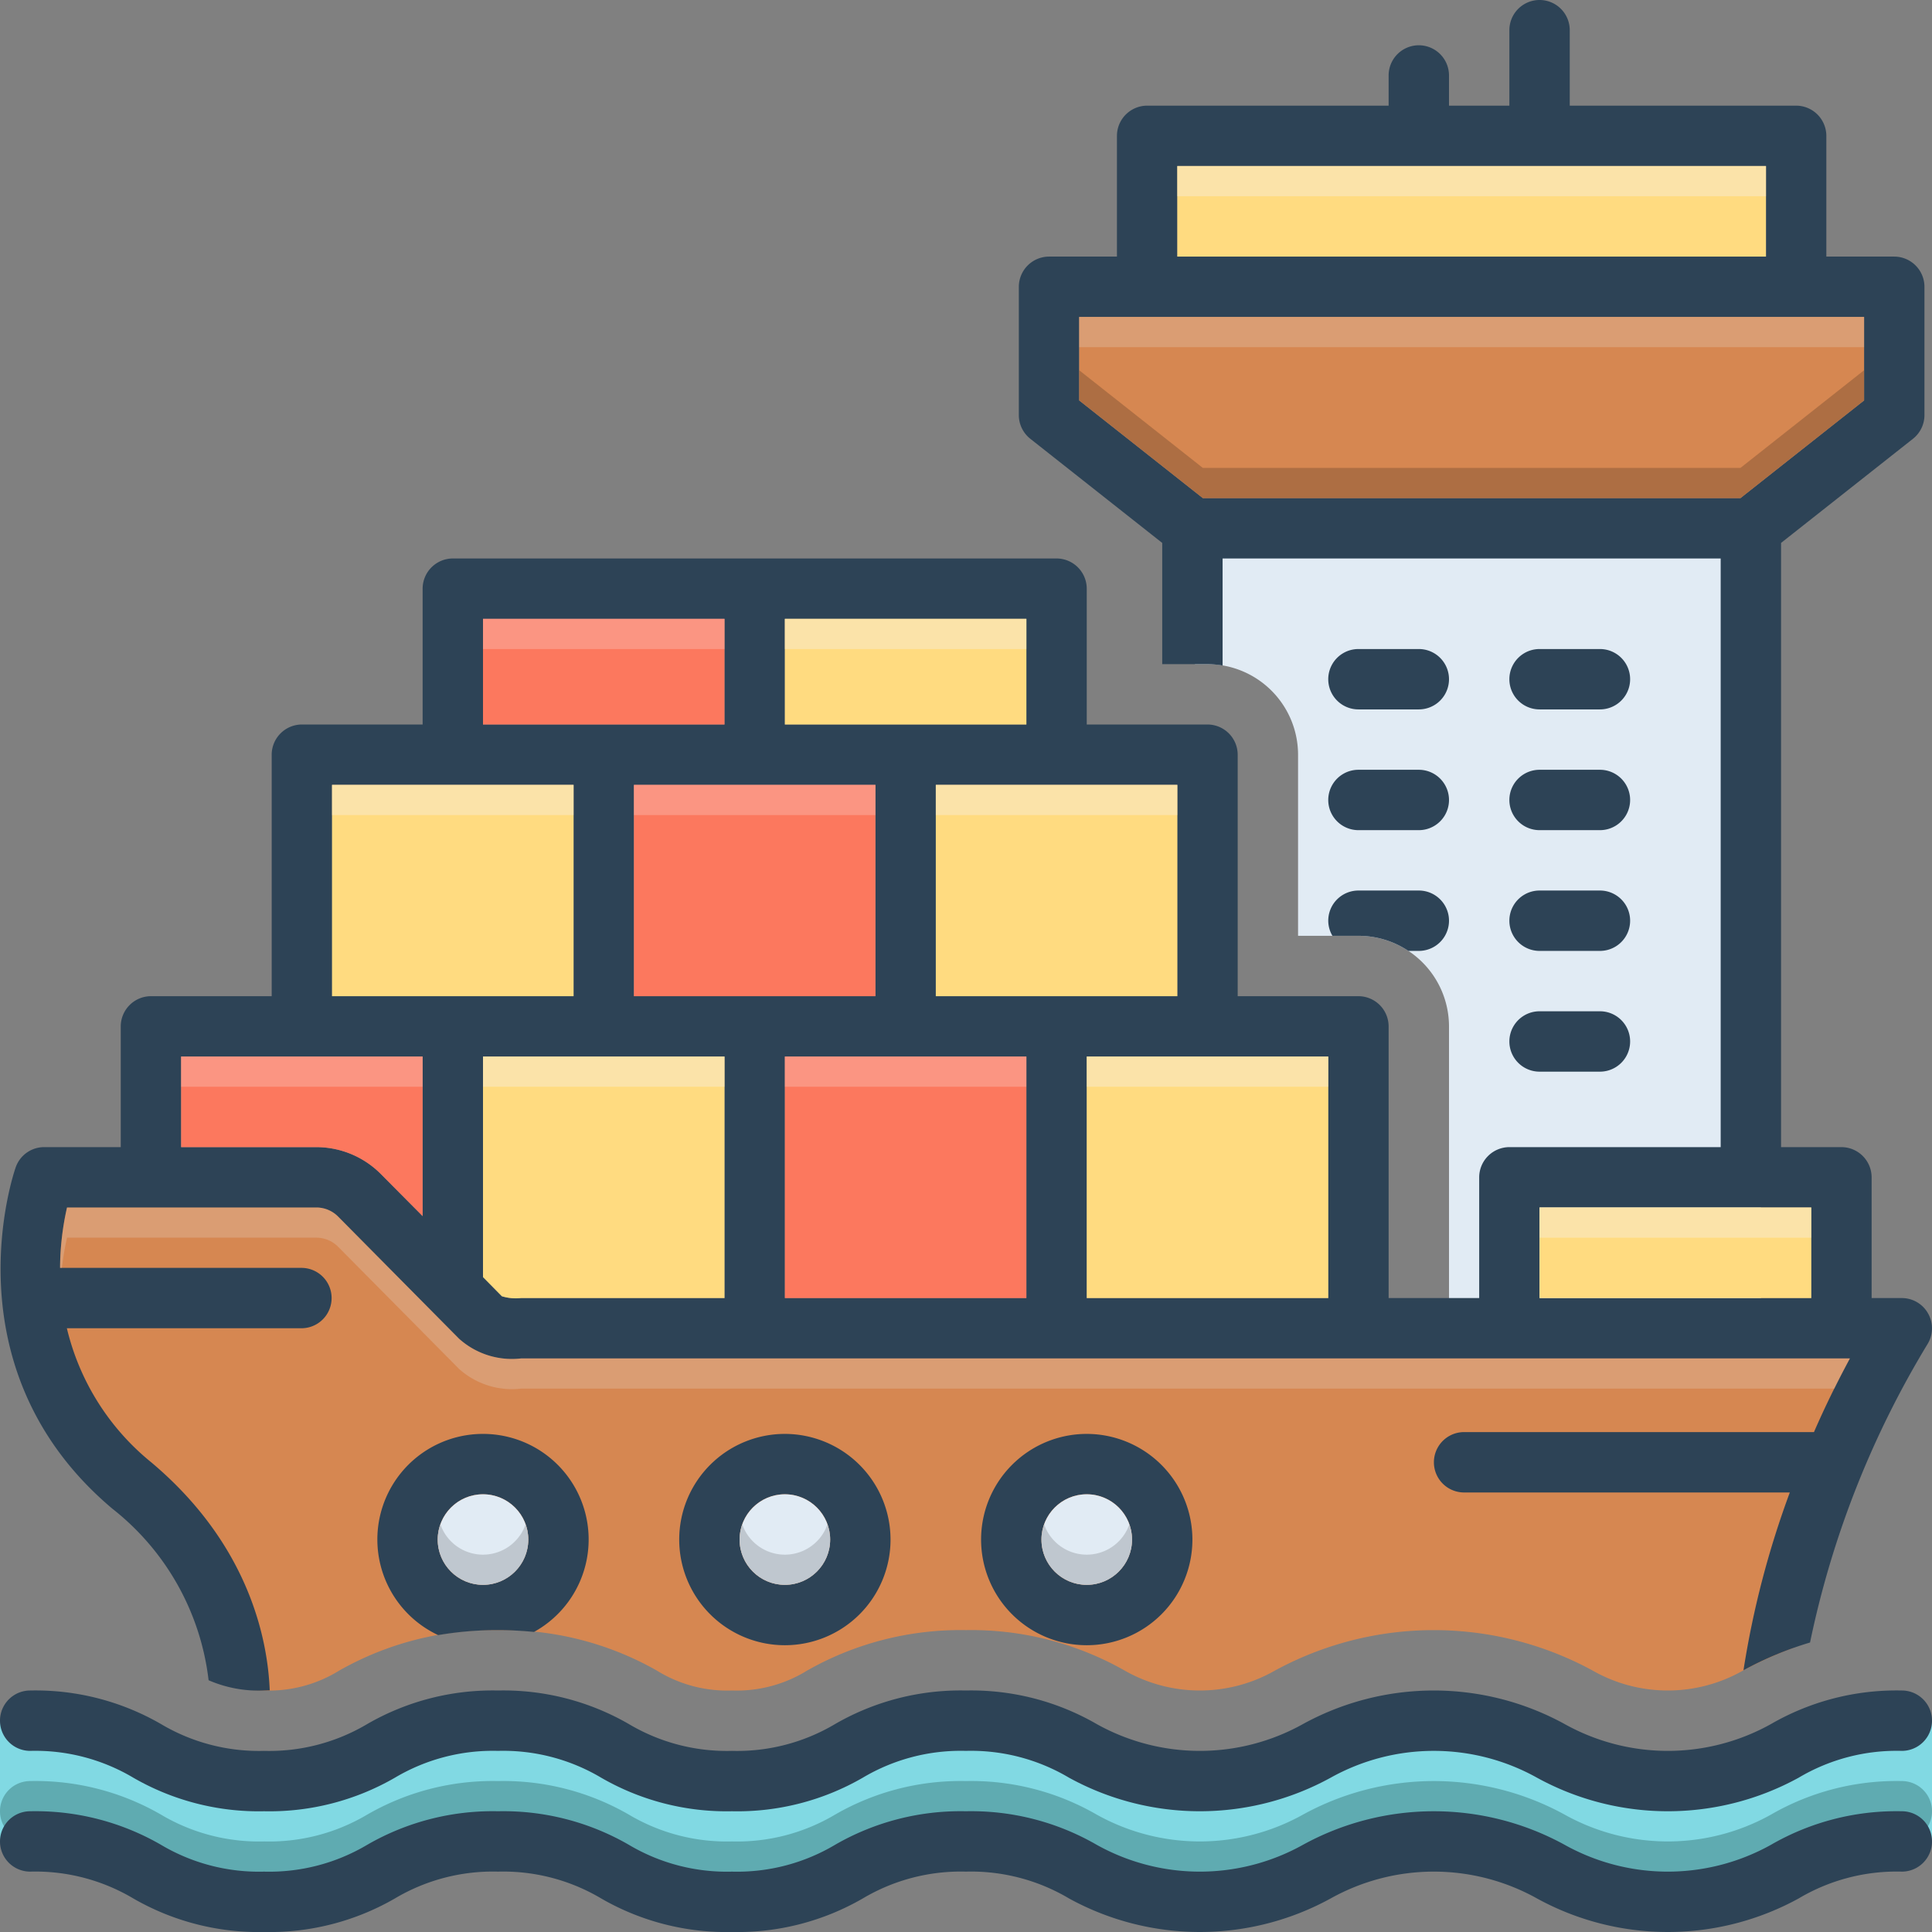 <svg id="Layer_1" viewBox="0 0 128 128" xmlns="http://www.w3.org/2000/svg" data-name="Layer 1"><rect x="0" y="0" width="128" height="128" fill="#808080" stroke="none"/><path d="m79.167 34.833v9.167h.833a6.007 6.007 0 0 1 6 6v12h4a6.007 6.007 0 0 1 6 6v19.5h20.667v-52.5z" fill="#e1ebf4"/><path d="m0 114v8s5.75-1.25 10.25 1.917 11.833 1.333 18.25-1.25 16.083 5.333 20.75 4 14.75-7.5 21.833-3.167 14.417.667 18.75-.667 14.75 1 19.5 3.083 13.333-5.25 18.667-3.917v-8s-8.667-.5-14.75 3.167-14.083-3.667-18.25-3.083-10.917 5.833-18.417 3.917-12.25-5.667-19.833-2.583-11.833 2.833-15.167.583-11.75-2.667-17.417.167-7.25 3-12.75.333a27.596 27.596 0 0 0 -11.417-2.5z" fill="#81d9e3"/><path d="m126 118a16.618 16.618 0 0 0 -8.669 2.223 14.03 14.03 0 0 1 -13.669 0 18.016 18.016 0 0 0 -17.337 0 14.023 14.023 0 0 1 -13.666 0 16.616 16.616 0 0 0 -8.668-2.223 16.61 16.61 0 0 0 -8.665 2.223 12.697 12.697 0 0 1 -6.831 1.777 12.702 12.702 0 0 1 -6.832-1.777 16.617 16.617 0 0 0 -8.668-2.223 16.614 16.614 0 0 0 -8.666 2.223 12.698 12.698 0 0 1 -6.831 1.777 12.7 12.7 0 0 1 -6.832-1.777 16.609 16.609 0 0 0 -8.666-2.223 2 2 0 0 0 0 4 12.698 12.698 0 0 1 6.831 1.777 16.614 16.614 0 0 0 8.667 2.223 16.609 16.609 0 0 0 8.666-2.223 12.7 12.7 0 0 1 6.832-1.777 12.703 12.703 0 0 1 6.833 1.777 16.612 16.612 0 0 0 8.667 2.223 16.605 16.605 0 0 0 8.666-2.223 12.701 12.701 0 0 1 6.83-1.777 12.704 12.704 0 0 1 6.833 1.777 18.012 18.012 0 0 0 17.335 0 14.029 14.029 0 0 1 13.669 0 18.016 18.016 0 0 0 17.337 0 12.71 12.71 0 0 1 6.835-1.777 2 2 0 0 0 0-4z" fill="#0f423c" opacity=".3"/><g fill="#2d4356"><path d="m90 47h4a2 2 0 0 0 0-4h-4a2 2 0 0 0 0 4z"/><path d="m102 47h4a2 2 0 0 0 0-4h-4a2 2 0 0 0 0 4z"/><path d="m90 55h4a2 2 0 0 0 0-4h-4a2 2 0 0 0 0 4z"/><path d="m102 55h4a2 2 0 0 0 0-4h-4a2 2 0 0 0 0 4z"/><path d="m102 63h4a2 2 0 0 0 0-4h-4a2 2 0 0 0 0 4z"/><path d="m102 71h4a2 2 0 0 0 0-4h-4a2 2 0 0 0 0 4z"/><path d="m88.277 62h1.723a5.963 5.963 0 0 1 3.31 1h.69a2 2 0 0 0 0-4h-4a2 2 0 0 0 -2 2 1.98 1.98 0 0 0 .277 1z"/></g><path d="m16.392 111.954c.336.027.693.046 1.106.046a8.852 8.852 0 0 0 4.996-1.331 20.565 20.565 0 0 1 10.502-2.669 20.567 20.567 0 0 1 10.5 2.667 8.857 8.857 0 0 0 5 1.333 8.852 8.852 0 0 0 4.995-1.331 20.555 20.555 0 0 1 10.5-2.669 20.565 20.565 0 0 1 10.502 2.668 10.045 10.045 0 0 0 9.997 0 22.007 22.007 0 0 1 21.007-0 10.051 10.051 0 0 0 10 0 26.823 26.823 0 0 1 3.327-1.497c.938-5.131 2.962-13.501 6.177-20.171l-1.875-.875h-90.5l-11.125-10.25-18.25.125s-3.875 8.25 1.625 15.875c5.036 6.982 11.102 12.496 11.517 18.079z" fill="#d68751"/><path d="m126 112a16.618 16.618 0 0 0 -8.669 2.223 14.03 14.03 0 0 1 -13.669 0 18.016 18.016 0 0 0 -17.337 0 14.023 14.023 0 0 1 -13.666 0 16.616 16.616 0 0 0 -8.668-2.223 16.61 16.61 0 0 0 -8.665 2.223 12.697 12.697 0 0 1 -6.831 1.777 12.702 12.702 0 0 1 -6.832-1.777 16.617 16.617 0 0 0 -8.668-2.223 16.614 16.614 0 0 0 -8.666 2.223 12.698 12.698 0 0 1 -6.831 1.777 12.7 12.7 0 0 1 -6.832-1.777 16.609 16.609 0 0 0 -8.666-2.223 2 2 0 0 0 0 4 12.698 12.698 0 0 1 6.831 1.777 16.614 16.614 0 0 0 8.667 2.223 16.609 16.609 0 0 0 8.666-2.223 12.7 12.7 0 0 1 6.832-1.777 12.703 12.703 0 0 1 6.833 1.777 16.612 16.612 0 0 0 8.667 2.223 16.605 16.605 0 0 0 8.666-2.223 12.701 12.701 0 0 1 6.83-1.777 12.704 12.704 0 0 1 6.833 1.777 18.012 18.012 0 0 0 17.335 0 14.029 14.029 0 0 1 13.669 0 18.016 18.016 0 0 0 17.337 0 12.71 12.71 0 0 1 6.835-1.777 2 2 0 0 0 0-4z" fill="#2d4356"/><path d="m126 120a16.618 16.618 0 0 0 -8.669 2.223 14.03 14.03 0 0 1 -13.669 0 18.016 18.016 0 0 0 -17.337 0 14.023 14.023 0 0 1 -13.666 0 16.616 16.616 0 0 0 -8.668-2.223 16.61 16.61 0 0 0 -8.665 2.223 12.697 12.697 0 0 1 -6.831 1.777 12.702 12.702 0 0 1 -6.832-1.777 16.617 16.617 0 0 0 -8.668-2.223 16.614 16.614 0 0 0 -8.666 2.223 12.698 12.698 0 0 1 -6.831 1.777 12.7 12.7 0 0 1 -6.832-1.777 16.609 16.609 0 0 0 -8.666-2.223 2 2 0 0 0 0 4 12.698 12.698 0 0 1 6.831 1.777 16.614 16.614 0 0 0 8.667 2.223 16.609 16.609 0 0 0 8.666-2.223 12.7 12.7 0 0 1 6.832-1.777 12.703 12.703 0 0 1 6.833 1.777 16.612 16.612 0 0 0 8.667 2.223 16.605 16.605 0 0 0 8.666-2.223 12.701 12.701 0 0 1 6.83-1.777 12.704 12.704 0 0 1 6.833 1.777 18.012 18.012 0 0 0 17.335 0 14.029 14.029 0 0 1 13.669 0 18.016 18.016 0 0 0 17.337 0 12.71 12.71 0 0 1 6.835-1.777 2 2 0 0 0 0-4z" fill="#2d4356"/><path d="m52 95a7 7 0 1 0 7 7 7.008 7.008 0 0 0 -7-7zm0 10a3 3 0 1 1 3-3 3.009 3.009 0 0 1 -3 3z" fill="#2d4356"/><circle cx="52" cy="102" fill="#e1ebf4" r="3"/><path d="m72 95a7 7 0 1 0 7 7 7.008 7.008 0 0 0 -7-7zm0 10a3 3 0 1 1 3-3 3.009 3.009 0 0 1 -3 3z" fill="#2d4356"/><circle cx="72" cy="102" fill="#e1ebf4" r="3"/><path d="m127.74 87.02a1.993 1.993 0 0 0 -1.74-1.02h-2v-8a2.006 2.006 0 0 0 -2-2h-4v-40.03l8.74-6.9a2.005 2.005 0 0 0 .76-1.57v-8.5a2.006 2.006 0 0 0 -2-2h-4.5v-8a2.006 2.006 0 0 0 -2-2h-15v-5a2 2 0 0 0 -4 0v5h-4v-2a2 2 0 0 0 -4 0v2h-16a2.006 2.006 0 0 0 -2 2v8h-4.5a2.006 2.006 0 0 0 -2 2v8.5a2.005 2.005 0 0 0 .76 1.57l8.74 6.9v8.03h3a6.639 6.639 0 0 1 1 .09v-7.09h33v39h-14a2.006 2.006 0 0 0 -2 2v8h-6v-18a2.006 2.006 0 0 0 -2-2h-8v-16a2.006 2.006 0 0 0 -2-2h-8v-9a2.006 2.006 0 0 0 -2-2h-40a2.006 2.006 0 0 0 -2 2v9h-8a2.006 2.006 0 0 0 -2 2v16h-8a2.006 2.006 0 0 0 -2 2v8h-5.07a1.999 1.999 0 0 0 -1.88 1.31c-.05.13-4.71 13.3 6.4 22.65a16.948 16.948 0 0 1 6.37 11.36 8.322 8.322 0 0 0 3.68.68c.13 0 .25-.01.37-.01-.13-3.32-1.34-9.63-7.84-15.1a16.29 16.29 0 0 1 -5.6-8.89h15.54a2 2 0 1 0 0-4h-15.99a18.405 18.405 0 0 1 .46-4h16.53a2.031 2.031 0 0 1 1.42.59l8.02 8.1a5.239 5.239 0 0 0 4.11 1.31h88.04q-1.35 2.505-2.38 4.88h-23.18a2 2 0 0 0 0 4h21.58a60.804 60.804 0 0 0 -3.07 11.78 22.895 22.895 0 0 1 4.41-1.84 62.607 62.607 0 0 1 7.79-19.78 2 2 0 0 0 .03-2.02zm-49.74-35.02v14h-16v-14zm-26-11h16v7h-16zm6 11v14h-16v-14zm-26-11h16v7h-16zm-4 39.57-2.77-2.79a6.035 6.035 0 0 0 -4.26-1.78h-8.97v-6h16zm-6-14.57v-14h16v14zm26 20h-13.49a3.161 3.161 0 0 1 -1.26-.12l-1.25-1.27v-14.61h16zm20 0h-16v-16h16zm20 0h-16v-16h16zm-10-75h39v6h-39zm1.69 22-8.19-6.47v-5.53h52v5.53l-8.19 6.47zm40.31 53h-18v-6h18z" fill="#2d4356"/><path d="m78 11h39v6h-39z" fill="#ffdb80"/><path d="m123.5 21v5.53l-8.19 6.47h-35.62l-8.19-6.47v-5.53z" fill="#d68751"/><path d="m102 80h18v6h-18z" fill="#ffdb80"/><path d="m28 70v10.57l-2.77-2.79a6.035 6.035 0 0 0 -4.26-1.78h-8.97v-6z" fill="#fc785e"/><path d="m22 52h16v14h-16z" fill="#ffdb80"/><path d="m32 41h16v7h-16z" fill="#fc785e"/><path d="m52 41h16v7h-16z" fill="#ffdb80"/><path d="m42 52h16v14h-16z" fill="#fc785e"/><path d="m62 52h16v14h-16z" fill="#ffdb80"/><path d="m72 70h16v16h-16z" fill="#ffdb80"/><path d="m52 70h16v16h-16z" fill="#fc785e"/><path d="m48 70v16h-13.49a3.161 3.161 0 0 1 -1.26-.12l-1.25-1.27v-14.61z" fill="#ffdb80"/><path d="m32 95a6.995 6.995 0 0 0 -2.97 13.33 23.217 23.217 0 0 1 3.97-.33c.86 0 1.64.05 2.38.12a6.994 6.994 0 0 0 -3.38-13.12zm0 10a3 3 0 1 1 3-3 3.009 3.009 0 0 1 -3 3z" fill="#2d4356"/><circle cx="32" cy="102" fill="#e1ebf4" r="3"/><path d="m55 102a3 3 0 0 1 -6 0 2.772 2.772 0 0 1 .18-1 2.988 2.988 0 0 0 5.64 0 2.772 2.772 0 0 1 .18 1z" fill="#9fa5aa" opacity=".5"/><path d="m75 102a3 3 0 0 1 -6 0 2.772 2.772 0 0 1 .18-1 2.988 2.988 0 0 0 5.64 0 2.772 2.772 0 0 1 .18 1z" fill="#9fa5aa" opacity=".5"/><path d="m123.5 24.53v2l-8.19 6.47h-35.62l-8.19-6.47v-2l8.19 6.47h35.62z" fill="#72492d" opacity=".4"/><path d="m71.5 21h52v2h-52z" fill="#e5d0c3" opacity=".3"/><path d="m78 11h39v2h-39z" fill="#f9edd2" opacity=".5"/><path d="m32 41h16v2h-16z" fill="#f9dbd7" opacity=".3"/><path d="m52 41h16v2h-16z" fill="#f9edd2" opacity=".5"/><path d="m62 52h16v2h-16z" fill="#f9edd2" opacity=".5"/><path d="m42 52h16v2h-16z" fill="#f9dbd7" opacity=".3"/><path d="m22 52h16v2h-16z" fill="#f9edd2" opacity=".5"/><path d="m12 70h16v2h-16z" fill="#f9dbd7" opacity=".3"/><path d="m32 70h16v2h-16z" fill="#f9edd2" opacity=".5"/><path d="m52 70h16v2h-16z" fill="#f9dbd7" opacity=".3"/><path d="m72 70h16v2h-16z" fill="#f9edd2" opacity=".5"/><path d="m102 80h18v2h-18z" fill="#f9edd2" opacity=".5"/><path d="m122.56 90c-.36.67-.71 1.34-1.03 2h-87.01a5.239 5.239 0 0 1 -4.11-1.31l-8.02-8.1a2.031 2.031 0 0 0 -1.42-.59h-16.53a19.059 19.059 0 0 0 -.34 2h-.12a18.405 18.405 0 0 1 .46-4h16.53a2.031 2.031 0 0 1 1.42.59l8.02 8.1a5.239 5.239 0 0 0 4.11 1.31z" fill="#e5d0c3" opacity=".3"/><path d="m35 102a3 3 0 0 1 -6 0 2.772 2.772 0 0 1 .18-1 2.988 2.988 0 0 0 5.64 0 2.772 2.772 0 0 1 .18 1z" fill="#9fa5aa" opacity=".5"/></svg>